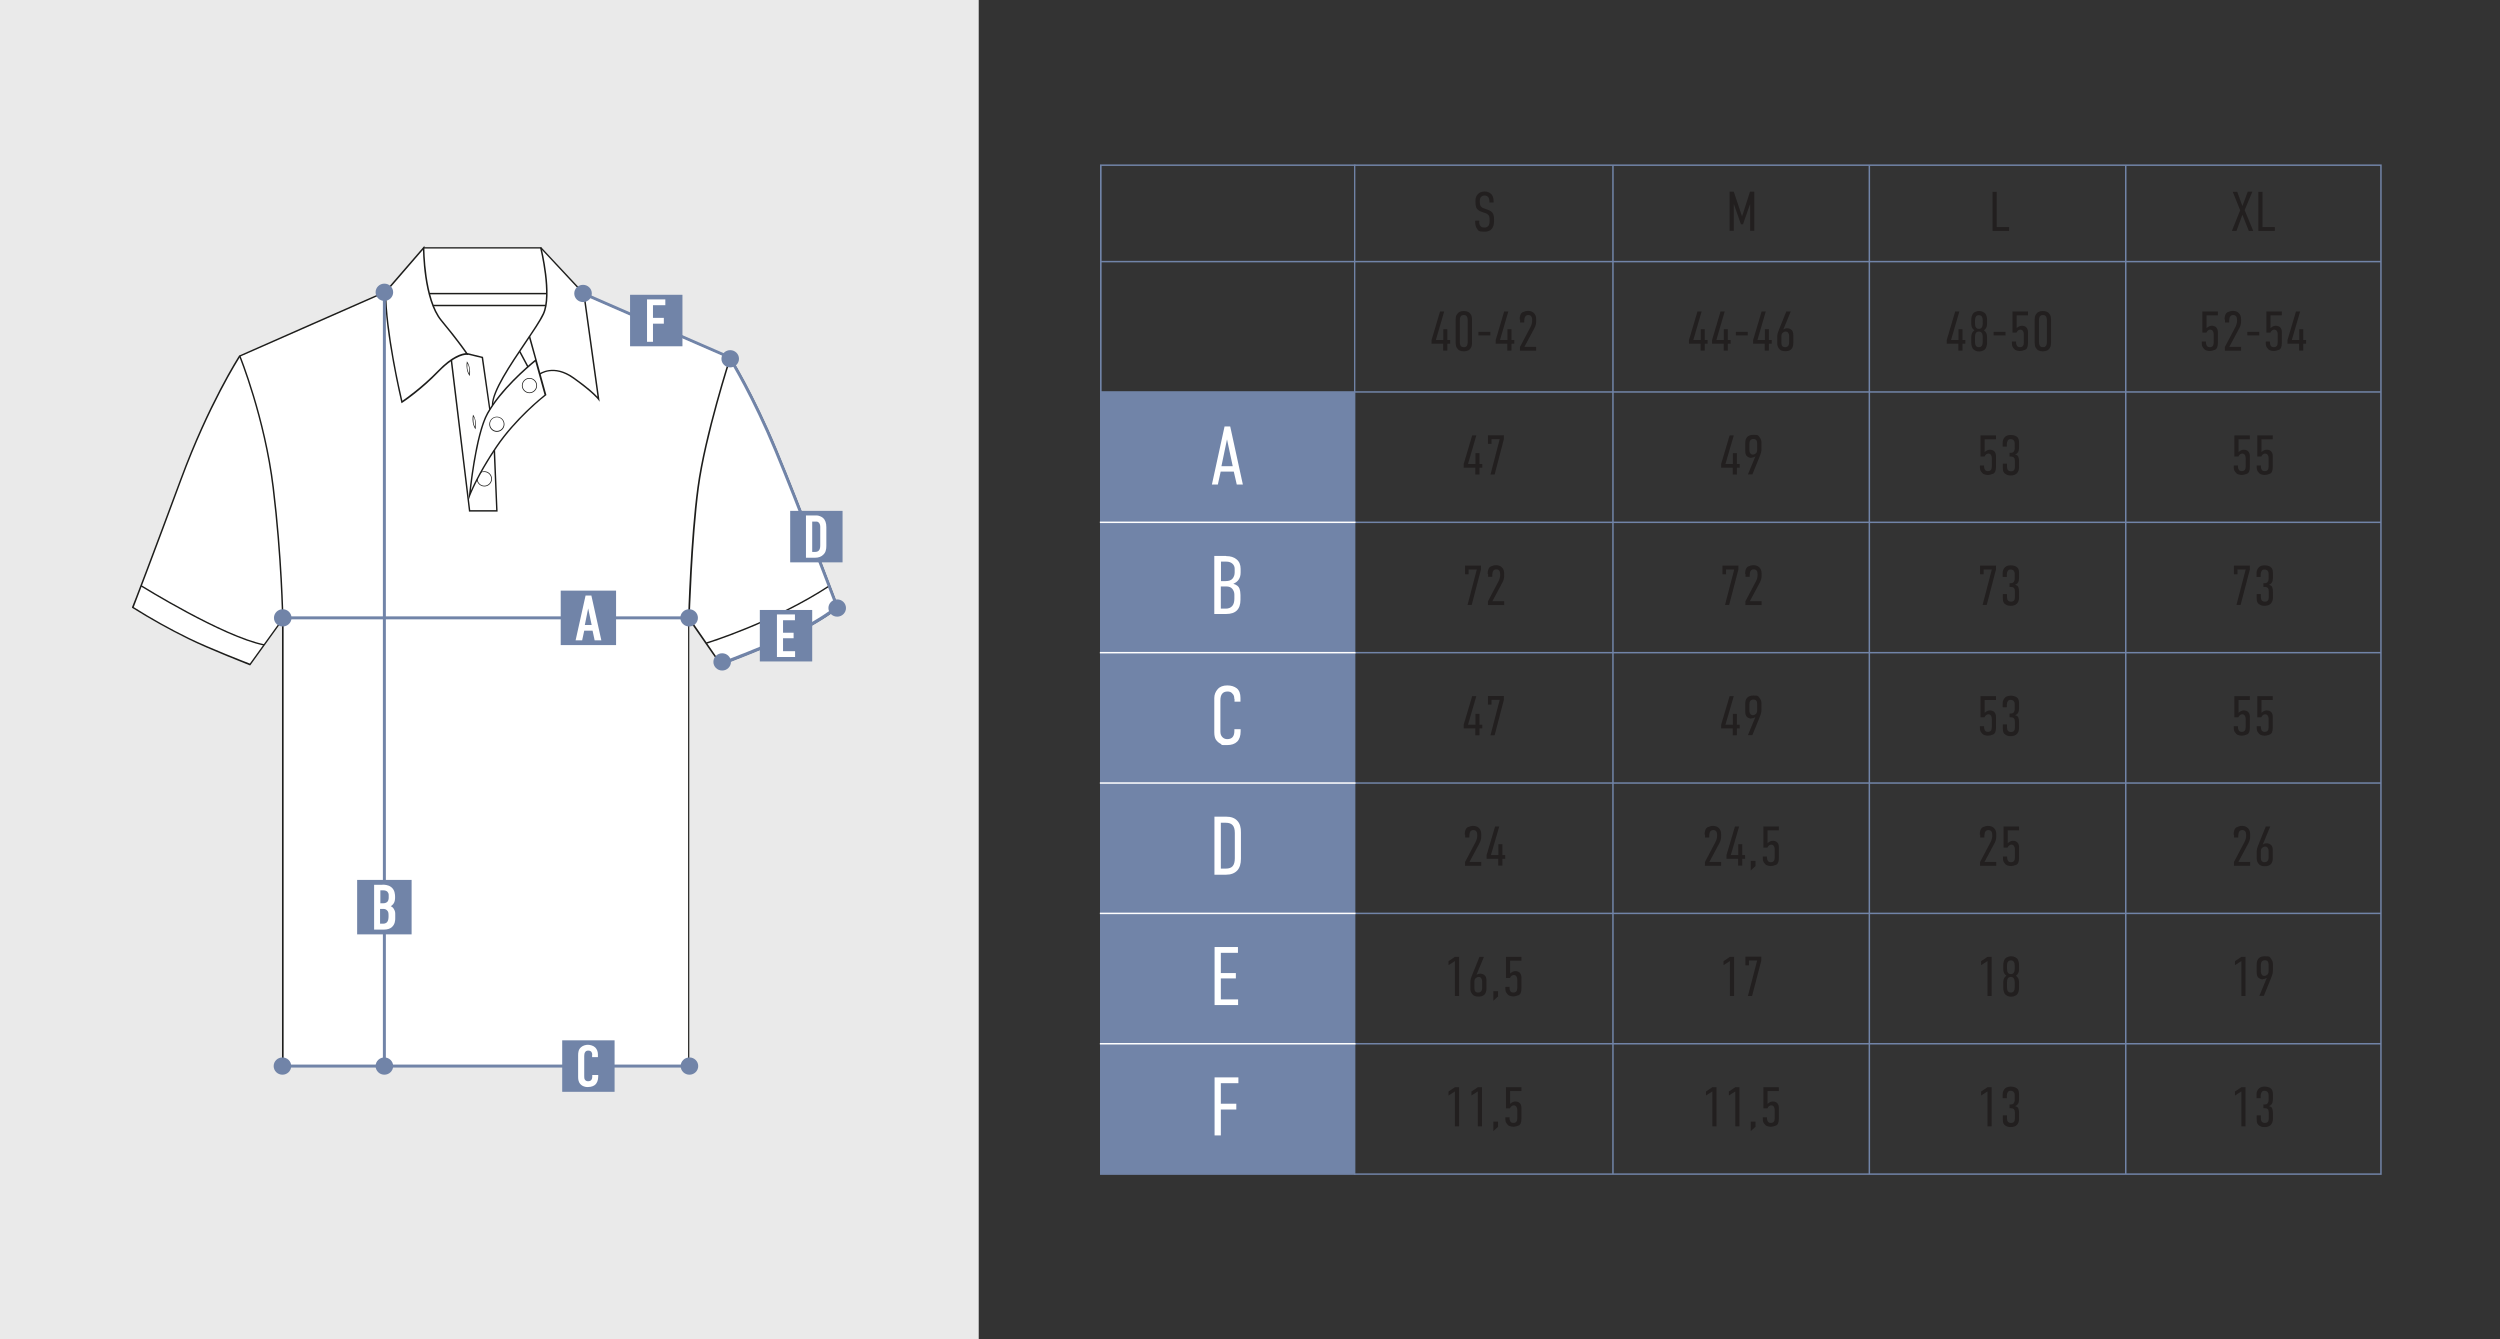 <?xml version="1.0" encoding="UTF-8"?> <svg xmlns="http://www.w3.org/2000/svg" id="_Слой_1" data-name="Слой_1" version="1.1" viewBox="0 0 1680 900"><rect x="0" y="0" width="1680" height="900" fill="#333333" stroke="none"/><defs><style> .st0 { fill: #221f1f; } .st1 { fill: #fff; } .st2 { fill: #1d1d1b; } .st3 { fill: #7184a8; } .st4 { fill: #eaeaea; } </style></defs><rect class="st4" y="0" width="657.7" height="900"></rect><g><g><path class="st1" d="M284.7,166.4l-25.6,29.6-98.1,43.1s-20.4,31.2-39.5,82.8c-19.1,51.6-32.3,86.2-32.3,86.2,11,6.9,23.4,14.1,37.5,20.9,14.7,7.2,41.3,17.4,41.3,17.4l22-30.5v300.5h272.9v-301.1s21.5,31.2,21.5,31.2c0,0,33-12.3,51.4-21.5,18.4-9.2,27.4-16.8,27.4-16.8,0,0-25.4-66.9-41.3-105.3-15.9-38.4-31.2-62.6-31.2-62.6l-98.3-42.9-29-31h-78.8Z"></path><path class="st2" d="M463.4,716.9H189.5v-299.4s-21.3,29.6-21.3,29.6h-.4c-.3-.2-26.8-10.4-41.3-17.6-12.8-6.3-25.4-13.3-37.5-20.9l-.3-.2v-.4c.3-.3,13.6-35.2,32.5-86.2,18.9-51.1,39.3-82.6,39.5-82.9h0c0-.1,98.1-43.2,98.1-43.2l26.4-30.5v.9h78.5l29,31,98.3,42.9h0c.2.4,15.5,24.8,31.2,62.8,15.8,37.9,41,104.6,41.3,105.3v.3c.1,0-.1.2-.1.2,0,0-9.2,7.7-27.5,16.8-18.2,9.1-51.1,21.4-51.4,21.6h-.4c0,.1-20.9-30.1-20.9-30.1v300ZM190.5,715.9h271.9v-302.2s22.2,32.2,22.2,32.2c3.7-1.4,33.8-12.8,51-21.4,16.4-8.2,25.4-15.2,27-16.5-2-5.2-26-68.4-41.2-104.9-15.1-36.5-29.8-60.4-31.1-62.4l-98.2-42.8h0c0,0-28.8-30.9-28.8-30.9h-78.3l-25.5,29.5h-.1s-97.9,43.1-97.9,43.1c-1.4,2.2-21.1,33.2-39.4,82.6-17.8,48.2-30.7,81.9-32.2,85.8,11.9,7.5,24.4,14.5,37.1,20.7,13.6,6.6,37.7,16,40.9,17.2l22.7-31.5v301.5Z"></path></g><path class="st2" d="M269.8,270.9l-.2-.7c-.1-.5-11-46-11-74.2h1c0,26.2,9.4,67.4,10.8,73.3,2.6-1.8,13.3-9.4,23.8-20.2,9.7-10.1,16.3-11.6,18.7-11.8-1.6-2.3-7-9.9-16.7-21.6-11.9-14.3-12-47.8-12-49.2h1c0,.3.1,34.5,11.8,48.6,11.8,14.2,17.3,22.4,17.3,22.5l.6.9h-1.1c0-.1-7.1-.8-18.9,11.4-12,12.5-24.4,20.7-24.5,20.7l-.6.4Z"></path><path class="st2" d="M177.3,433.8c-27.8-5.6-82.3-39.5-82.8-39.8l.5-.8c.5.3,54.9,34.1,82.5,39.7l-.2,1Z"></path><path class="st2" d="M189.5,415.9c0-.4-.7-41.6-6.4-88.2-5.6-46.6-22.3-88-22.5-88.4l.9-.4c.2.4,16.9,41.9,22.6,88.7,5.7,46.7,6.4,87.9,6.4,88.3h-1Z"></path><path class="st2" d="M463.4,415.2h-1c0-.6,1.5-53,6.2-87.7,4.7-34.8,21.5-87,21.7-87.5l1,.3c-.2.5-17,52.6-21.6,87.3-4.6,34.7-6.1,87-6.2,87.6Z"></path><path class="st2" d="M474.8,432.7l-.3-1c.4-.1,45.1-13.8,82.9-38.6l.5.8c-37.9,24.9-82.7,38.6-83.2,38.8Z"></path><path class="st2" d="M331.5,272.2h-1c0-9.5,11.8-26.9,22.1-42.2,5.4-7.9,10-14.8,12.1-19.3,5.9-12.7-1.7-43.9-1.8-44.2l1-.2c.3,1.3,7.8,31.9,1.7,44.9-2.1,4.5-6.8,11.4-12.2,19.4-9.8,14.5-22,32.5-22,41.7Z"></path><path class="st2" d="M314.7,337l.4-4c.2-1.7,4-41,12.2-55.6,9.1-16.1,26.7-31.1,32.3-35.7l-4.3-15.4,1-.3,10.9,39.5-.3.2c-.2.1-19.6,15.2-32.9,34.9-13.3,19.7-17.9,32.4-18,32.5l-1.3,3.7ZM359.8,242.9c-5.9,4.8-22.9,19.5-31.7,35.1-6.7,11.9-10.5,41.6-11.7,51.7,2.2-5,7.3-15.5,16.7-29.5,12.5-18.6,30.4-33,32.8-34.9l-6.2-22.4Z"></path><rect class="st2" x="351.6" y="235.2" width="1" height="11.9" transform="translate(-72.1 194.6) rotate(-28.1)"></rect><path class="st2" d="M403,270l-1.2-1.6s-3.5-4.6-16.7-14c-13-9.3-21.8-2.9-22.1-2.6l-.6-.8c0,0,9.7-7.1,23.3,2.6,9.5,6.7,14,11,15.8,13l-9.6-69.1h1c0-.1,10.1,72.6,10.1,72.6Z"></path><polygon class="st2" points="328.7 275.3 323.7 240.6 313.8 238.2 314 237.2 324.6 239.8 329.6 275.1 328.7 275.3"></polygon><polygon class="st2" points="334.4 343.8 315.1 343.8 315.1 343.4 302.8 241.9 303.8 241.8 316 342.8 333.4 342.8 331.7 302.6 332.7 302.5 334.4 343.8"></polygon><path class="st2" d="M315.6,252.6l-.3-.4c0,0-1.2-1.6-1.6-4.3-.4-2.7,0-4.5,0-4.5v-.5c.1,0,.4.4.4.4,0,0,1.2,1.6,1.6,4.3.4,2.7,0,4.5,0,4.5v.5ZM314.1,244.1c0,.7-.2,2,0,3.7.3,1.6.8,2.9,1.2,3.5,0-.7.2-2,0-3.7-.3-1.7-.8-2.9-1.2-3.5Z"></path><path class="st2" d="M355.8,264.2c-2.8,0-5.1-2.3-5.1-5.1s2.3-5.1,5.1-5.1,5.1,2.3,5.1,5.1-2.3,5.1-5.1,5.1ZM355.8,254.5c-2.6,0-4.6,2.1-4.6,4.6s2.1,4.6,4.6,4.6,4.6-2.1,4.6-4.6-2.1-4.6-4.6-4.6Z"></path><path class="st2" d="M333.9,290.2c-2.8,0-5.1-2.3-5.1-5.1s2.3-5.1,5.1-5.1,5.1,2.3,5.1,5.1-2.3,5.1-5.1,5.1ZM333.9,280.4c-2.6,0-4.6,2.1-4.6,4.6s2.1,4.6,4.6,4.6,4.6-2.1,4.6-4.6-2.1-4.6-4.6-4.6Z"></path><path class="st2" d="M319.5,288.4l-.3-.4c0,0-1.1-1.6-1.5-4.3-.4-2.7.1-4.5.1-4.5v-.5c.1,0,.4.4.4.4,0,0,1.1,1.6,1.5,4.3.4,2.7-.1,4.5-.1,4.5v.5ZM318.2,279.9c-.1.7-.2,2,0,3.7.2,1.7.7,2.9,1.1,3.5.1-.7.2-2,0-3.7-.2-1.7-.7-2.9-1.1-3.5Z"></path><path class="st2" d="M325.5,326.9c-2.8,0-5.1-2.3-5.1-5.1h.5c0,2.6,2.1,4.6,4.6,4.6s4.6-2.1,4.6-4.6-2.1-4.6-4.6-4.6-1.6.2-2.3.6l-.3-.4c.8-.5,1.7-.7,2.6-.7,2.8,0,5.1,2.3,5.1,5.1s-2.3,5.1-5.1,5.1Z"></path><rect class="st2" x="288.5" y="196.8" width="79" height="1"></rect><rect class="st2" x="291" y="204.8" width="75.8" height="1"></rect></g><path class="st3" d="M484.2,447.2l-.7-1.9c.3-.1,33.2-12.4,51.3-21.5,15.6-7.8,24.4-14.5,26.6-16.2-2.7-7.1-26.1-68.7-41-104.6-14.8-35.7-29.3-59.5-31-62.2l-98-42.7.8-1.8,98.6,43,.2.3c.2.2,15.5,24.7,31.3,62.8,15.8,37.9,41,104.7,41.3,105.3l.2.7-.5.5c0,0-9.3,7.8-27.6,16.9-18.2,9.1-51.2,21.5-51.5,21.6Z"></path><rect class="st3" x="190" y="414.2" width="268.6" height="2"></rect><g><rect class="st3" x="376.8" y="396.9" width="37.2" height="36.6"></rect><path class="st1" d="M399.6,430.3l-1.4-6.5h-5.6l-1.4,6.5h-4.4l6.7-30.1h3.9l6.7,30.1h-4.4ZM395.3,408.6l-2.3,11.4h4.6l-2.4-11.4Z"></path></g><rect class="st3" x="257.3" y="196.8" width="2" height="519.5"></rect><g><rect class="st3" x="240" y="591.3" width="36.6" height="36.6"></rect><path class="st1" d="M257,594.5c1.3,0,3.8.1,5.7,1.5,2.7,1.9,2.8,5.2,2.8,6.9s-.2,3.4-1.3,4.7c-.6.7-1.2,1.1-1.6,1.4,1.2.5,1.7,1.2,2.1,1.9.9,1.5.9,2.3.9,3.8v2.3c0,1.2,0,4.3-2.6,6.3-.9.7-2.5,1.4-5.1,1.4h-6.5v-30.1h5.8ZM255.5,607h2.1c1.5,0,2.3-.6,2.8-1.1.5-.6.8-1.6.8-2.6v-1.9c0-.8-.3-1.5-.8-2.1-.5-.5-1.4-1-2.8-1h-2v8.6ZM255.5,620.7h1.9c.6,0,2,0,2.9-1.3.7-1,.8-2.5.8-3.1v-1.4c0-1.5-.2-2.5-1.2-3.3-.7-.6-1.3-.8-2.3-.8h-2.2v9.9h0Z"></path></g><ellipse class="st3" cx="258.3" cy="716.4" rx="5.9" ry="5.8"></ellipse><ellipse class="st3" cx="463.1" cy="415.2" rx="5.9" ry="5.8"></ellipse><ellipse class="st3" cx="562.6" cy="408.6" rx="5.9" ry="5.8"></ellipse><ellipse class="st3" cx="485.3" cy="444.8" rx="5.9" ry="5.8"></ellipse><ellipse class="st3" cx="490.7" cy="241.1" rx="5.9" ry="5.8"></ellipse><ellipse class="st3" cx="391.8" cy="197.2" rx="5.9" ry="5.8"></ellipse><ellipse class="st3" cx="190" cy="415.2" rx="5.9" ry="5.8"></ellipse><rect class="st3" x="189.8" y="715.4" width="274.2" height="2"></rect><ellipse class="st3" cx="463.3" cy="716.4" rx="5.9" ry="5.8"></ellipse><ellipse class="st3" cx="189.8" cy="716.4" rx="5.9" ry="5.8"></ellipse><ellipse class="st3" cx="258.3" cy="196.4" rx="5.9" ry="5.8"></ellipse><g><rect class="st3" x="377.8" y="699.1" width="35.2" height="34.6"></rect><path class="st1" d="M398,708.8c0-.6-.2-1.3-.5-1.8-.2-.3-.8-1-2.1-1s-1.7.4-2.1.9c-.6.8-.7,1.8-.7,2.7v13.6c0,.9,0,1.7.5,2.4.3.4.9,1,2,1s1.8-.3,2.3-.9c.2-.3.6-.9.6-2.3v-1h4v1.1c0,2.7-1,4.3-1.7,5.1-.8.9-2.5,1.9-5.3,1.9s-4.2-1.1-5.1-2.1c-1.4-1.7-1.4-3.6-1.4-5v-14.3c0-1.8.2-3.9,2-5.4,1.2-1.1,3.1-1.6,4.6-1.6s3.7.6,4.9,1.8c1,1,1.8,2.6,1.8,4.6v1.9h-3.9v-1.6Z"></path></g><g><rect class="st3" x="531" y="343.3" width="35.2" height="34.6"></rect><path class="st1" d="M541.7,346.4h5.5c.8,0,1.4,0,1.9,0,.5,0,1.2.2,2,.5.8.3,1.4.7,2,1.2,1.5,1.3,2.2,3.4,2.2,6.2v12.5c0,1.2-.1,2.3-.4,3.2-.2.9-.7,1.8-1.5,2.6-1.4,1.5-3.3,2.2-5.7,2.2h-6.1v-28.5ZM545.8,350.4v20.5h1.8c1.2,0,2.1-.3,2.7-1,.6-.7.9-1.8.9-3.3v-12.6c0-1.1-.3-2-.8-2.6-.2-.3-.5-.5-.8-.7-.3-.1-.6-.2-.8-.2-.2,0-.6,0-1,0h-2.1Z"></path></g><g><rect class="st3" x="510.6" y="409.9" width="35.2" height="34.6"></rect><path class="st1" d="M522.1,441.4v-28.5h12.1v3.9h-8v8.4h7.1v3.7h-7.1v8.7h8.1v3.9h-12.2Z"></path></g><g><rect class="st3" x="423.4" y="198.1" width="35.2" height="34.6"></rect><path class="st1" d="M434.8,229.7v-28.5h12.3v3.9h-8.3v8.5h7.3v3.9h-7.3v12.2h-4.1Z"></path></g><polygon class="st3" points="1600.5 789.5 910.1 789.5 910.1 788.5 1599.5 788.5 1599.5 111.5 910.1 111.5 910.1 110.5 1600.5 110.5 1600.5 789.5"></polygon><path class="st3" d="M910.8,789.5h-171.6V110.5h171.6v678.9ZM740.3,788.5h169.6V111.5h-169.6v676.9Z"></path><rect class="st3" x="739.8" y="175.3" width="860.2" height="1"></rect><rect class="st3" x="739.3" y="262.9" width="860.6" height="1"></rect><rect class="st3" x="910.3" y="350.5" width="689.7" height="1"></rect><rect class="st3" x="910.3" y="438.1" width="689.7" height="1"></rect><rect class="st3" x="910.3" y="525.7" width="689.7" height="1"></rect><rect class="st3" x="910.3" y="613.3" width="689.7" height="1"></rect><rect class="st3" x="910.3" y="700.9" width="689.7" height="1"></rect><rect class="st3" x="1255.7" y="111.1" width="1" height="677.9"></rect><rect class="st3" x="1083.4" y="111.1" width="1" height="677.9"></rect><rect class="st3" x="1428" y="111" width="1" height="677.9"></rect><path class="st0" d="M1341.8,128.8v23.8h8.3v2.6h-11.1v-26.3h2.8Z"></path><g><path class="st0" d="M1503.4,128.8l3.5,9.7,3.6-9.7h3.1l-5.2,12.4,5.8,14h-3l-4.3-10.9-4,10.9h-3.1l5.6-13.9-5-12.4h3Z"></path><path class="st0" d="M1520.4,128.8v23.8h8.3v2.6h-11.1v-26.3h2.8Z"></path></g><g><path class="st0" d="M1316,221.2h2.8v7.3h1.9v2.5h-1.9v4.6h-2.8v-4.6h-7.8v-2.5l5.7-19.2h2.8l-5.6,19.2h5v-7.3Z"></path><path class="st0" d="M1335.3,217.8c0,1.8-.7,3.2-2.1,4.2,1.4.9,2.1,2.4,2.1,4.4v4c0,.7-.1,1.4-.3,2.2-.2.7-.5,1.3-.8,1.8-.3.5-.9.9-1.6,1.2-.7.4-1.6.6-2.6.6s-1.9-.2-2.6-.6c-.7-.4-1.3-.8-1.6-1.2-.3-.5-.6-1-.8-1.8-.2-.7-.3-1.5-.3-2.2v-4c0-2.1.7-3.5,2.1-4.4-1.4-1-2.1-2.4-2.1-4.2v-3c0-.7.1-1.4.3-2.2.2-.7.5-1.3.8-1.8.3-.5.9-.9,1.6-1.2.7-.4,1.6-.6,2.6-.6s1.9.2,2.6.6c.7.4,1.3.8,1.6,1.2.3.5.6,1,.8,1.8.2.7.3,1.5.3,2.2v3.1ZM1327.2,217.4c0,2.4.9,3.6,2.6,3.6s2.6-1.2,2.6-3.6v-2.1c0-2.4-.9-3.5-2.6-3.5s-2.6,1.2-2.6,3.5v2.1h0ZM1327.2,229.8c0,2.4.9,3.5,2.6,3.5s2.6-1.2,2.6-3.5v-3.4c0-2.4-.9-3.6-2.6-3.6s-2.6,1.2-2.6,3.6v3.4h0Z"></path><path class="st0" d="M1347.7,223v2.4h-8v-2.4h8Z"></path><path class="st0" d="M1362.8,209.3v2.6h-7.6v8.6c1.1-1,2.2-1.6,3.5-1.6s2.3.4,3,1.1c.7.8,1.1,1.8,1.1,3.1v7.4c0,2.6-.7,4.1-2,4.6-1.3.5-2.5.8-3.4.8s-1.8-.2-2.6-.5c-.8-.3-1.4-.9-2-1.8-.6-.8-.8-1.8-.8-2.9v-1.2h2.8v.8c0,.8.2,1.4.6,2.1.4.6,1,.9,2,.9,1.7,0,2.6-1,2.6-3v-5.9c0-.8-.2-1.4-.6-2-.4-.6-1-.9-1.8-.9s-2,.7-2.5,2h-2.7v-14.2h10.4Z"></path><path class="st0" d="M1378.3,230.5c0,1.2-.2,2.2-.7,3.1s-1.1,1.5-1.9,1.9-1.7.6-2.9.6-2.1-.2-2.9-.6c-.8-.4-1.4-1-1.9-1.9s-.7-1.9-.7-3.1v-15.9c0-1.2.2-2.3.7-3.1s1.1-1.5,1.9-1.9,1.7-.6,2.9-.6,2.1.2,2.9.6,1.4,1,1.9,1.9c.5.9.7,1.9.7,3.1v16ZM1375.5,214.9c0-.9-.2-1.6-.6-2.3-.4-.6-1.1-.9-2-.9s-1.6.3-2.1.9c-.4.6-.6,1.4-.6,2.3v15.2c0,.9.2,1.6.6,2.3.4.6,1.1.9,2.1.9s1.6-.3,2-.9c.4-.6.6-1.4.6-2.3v-15.2Z"></path></g><g><path class="st0" d="M1490.4,209.3v2.6h-7.6v8.6c1.1-1,2.2-1.6,3.5-1.6s2.3.4,3,1.1c.7.8,1.1,1.8,1.1,3.1v7.4c0,2.6-.7,4.1-2,4.6-1.3.5-2.5.8-3.4.8s-1.8-.2-2.6-.5c-.8-.3-1.4-.9-2-1.8-.6-.8-.8-1.8-.8-2.9v-1.2h2.8v.8c0,.8.2,1.4.6,2.1.4.6,1,.9,2,.9,1.7,0,2.6-1,2.6-3v-5.9c0-.8-.2-1.4-.6-2s-1-.9-1.8-.9-2,.7-2.5,2h-2.7v-14.2h10.4Z"></path><path class="st0" d="M1494.9,214.8c0-2.7.7-4.3,2-5,1.3-.6,2.5-.9,3.6-.9,1.7,0,3,.5,4,1.5s1.5,2.3,1.5,4v1.8c0,1.4-.4,2.8-1.1,4.2l-6.8,12.7h7.9v2.6h-10.9v-2.5l6.9-13.1c.9-1.6,1.3-3.2,1.3-4.6v-.6c0-2.1-.9-3.2-2.6-3.2s-2.6,1.2-2.7,3.7v1.3h-2.8v-1.9Z"></path><path class="st0" d="M1518.2,223v2.4h-8v-2.4h8Z"></path><path class="st0" d="M1533.4,209.3v2.6h-7.6v8.6c1.1-1,2.2-1.6,3.5-1.6s2.3.4,3,1.1c.7.8,1.1,1.8,1.1,3.1v7.4c0,2.6-.7,4.1-2,4.6-1.3.5-2.5.8-3.4.8s-1.8-.2-2.6-.5c-.8-.3-1.4-.9-2-1.8-.6-.8-.8-1.8-.8-2.9v-1.2h2.8v.8c0,.8.2,1.4.6,2.1.4.6,1,.9,2,.9,1.7,0,2.6-1,2.6-3v-5.9c0-.8-.2-1.4-.6-2s-1-.9-1.8-.9-2,.7-2.5,2h-2.7v-14.2h10.4Z"></path><path class="st0" d="M1545,221.2h2.8v7.3h1.9v2.5h-1.9v4.6h-2.8v-4.6h-7.8v-2.5l5.7-19.2h2.8l-5.6,19.2h5v-7.3Z"></path></g><g><path class="st0" d="M1341.3,292.6v2.6h-7.6v8.6c1.1-1,2.2-1.6,3.5-1.6s2.3.4,3,1.1c.7.8,1.1,1.8,1.1,3.1v7.4c0,2.6-.7,4.1-2,4.6-1.3.5-2.5.8-3.4.8s-1.8-.2-2.6-.5c-.8-.3-1.4-.9-2-1.8-.6-.8-.8-1.8-.8-2.9v-1.2h2.8v.8c0,.8.2,1.4.6,2.1.4.6,1,.9,2,.9,1.7,0,2.6-1,2.6-3v-5.9c0-.8-.2-1.4-.6-2-.4-.6-1-.9-1.8-.9s-2,.7-2.5,2h-2.7v-14.2h10.4Z"></path><path class="st0" d="M1345.8,297.3c0-1.1.3-2,.8-2.8.5-.8,1.2-1.4,1.9-1.7.8-.3,1.6-.5,2.5-.5,1.6,0,3,.3,4.1,1,1.1.7,1.7,2,1.7,3.9v3.7c0,2.4-.9,3.9-2.7,4.5,1.3.3,2.1.9,2.3,1.8.3.8.4,1.7.4,2.6v4.3c0,1.6-.5,2.9-1.4,3.9-.9,1-2.4,1.5-4.2,1.5s-2.4-.3-3.6-1c-1.2-.7-1.7-2-1.7-3.9v-3h2.8v2c0,2.1.9,3.1,2.7,3.1s2.6-1,2.6-2.9v-4.2c0-1.9-.9-2.8-2.7-2.8h-.9v-2.5h.9c.9,0,1.6-.3,2-.9.4-.6.6-1.3.6-2v-3.5c0-.8-.2-1.4-.7-2-.5-.5-1.2-.8-2.1-.8s-1.5.3-1.9,1-.6,1.4-.6,2.2v1.8h-2.8v-2.7Z"></path></g><g><path class="st0" d="M1511.9,292.6v2.6h-7.6v8.6c1.1-1,2.2-1.6,3.5-1.6s2.3.4,3,1.1c.7.8,1.1,1.8,1.1,3.1v7.4c0,2.6-.7,4.1-2,4.6-1.3.5-2.5.8-3.4.8s-1.8-.2-2.6-.5c-.8-.3-1.4-.9-2-1.8-.6-.8-.8-1.8-.8-2.9v-1.2h2.8v.8c0,.8.2,1.4.6,2.1.4.6,1,.9,2,.9,1.7,0,2.6-1,2.6-3v-5.9c0-.8-.2-1.4-.6-2s-1-.9-1.8-.9-2,.7-2.5,2h-2.7v-14.2h10.4Z"></path><path class="st0" d="M1527.3,292.6v2.6h-7.6v8.6c1.1-1,2.2-1.6,3.5-1.6s2.3.4,3,1.1c.7.8,1.1,1.8,1.1,3.1v7.4c0,2.6-.7,4.1-2,4.6-1.3.5-2.5.8-3.4.8s-1.8-.2-2.6-.5c-.8-.3-1.4-.9-2-1.8-.6-.8-.8-1.8-.8-2.9v-1.2h2.8v.8c0,.8.2,1.4.6,2.1.4.6,1,.9,2,.9,1.7,0,2.6-1,2.6-3v-5.9c0-.8-.2-1.4-.6-2s-1-.9-1.8-.9-2,.7-2.5,2h-2.7v-14.2h10.4Z"></path></g><g><path class="st0" d="M1341.3,380.2v2.5l-6.2,23.8h-2.8l6.2-23.8h-5.5v3.2h-2.4v-5.8h10.8Z"></path><path class="st0" d="M1345.8,384.9c0-1.1.3-2,.8-2.8.5-.8,1.2-1.4,1.9-1.7.8-.3,1.6-.5,2.5-.5,1.6,0,3,.3,4.1,1,1.1.7,1.7,2,1.7,3.9v3.7c0,2.4-.9,3.9-2.7,4.5,1.3.3,2.1.9,2.3,1.8.3.8.4,1.7.4,2.6v4.3c0,1.6-.5,2.9-1.4,3.9-.9,1-2.4,1.5-4.2,1.5s-2.4-.3-3.6-1c-1.2-.7-1.7-2-1.7-3.9v-3h2.8v2c0,2.1.9,3.1,2.7,3.1s2.6-1,2.6-2.9v-4.2c0-1.9-.9-2.8-2.7-2.8h-.9v-2.5h.9c.9,0,1.6-.3,2-.9.4-.6.6-1.3.6-2v-3.5c0-.8-.2-1.4-.7-2-.5-.5-1.2-.8-2.1-.8s-1.5.3-1.9,1-.6,1.4-.6,2.2v1.8h-2.8v-2.7Z"></path></g><g><path class="st0" d="M1511.9,380.2v2.5l-6.2,23.8h-2.8l6.2-23.8h-5.5v3.2h-2.4v-5.8h10.8Z"></path><path class="st0" d="M1516.4,384.9c0-1.1.3-2,.8-2.8s1.2-1.4,1.9-1.7c.8-.3,1.6-.5,2.5-.5,1.6,0,3,.3,4.1,1,1.1.7,1.7,2,1.7,3.9v3.7c0,2.4-.9,3.9-2.7,4.5,1.3.3,2.1.9,2.3,1.8.3.8.4,1.7.4,2.6v4.3c0,1.6-.5,2.9-1.4,3.9-.9,1-2.4,1.5-4.2,1.5s-2.4-.3-3.6-1c-1.2-.7-1.7-2-1.7-3.9v-3h2.8v2c0,2.1.9,3.1,2.7,3.1s2.6-1,2.6-2.9v-4.2c0-1.9-.9-2.8-2.7-2.8h-.9v-2.5h.9c.9,0,1.6-.3,2-.9s.6-1.3.6-2v-3.5c0-.8-.2-1.4-.7-2-.5-.5-1.2-.8-2.1-.8s-1.5.3-1.9,1c-.4.7-.6,1.4-.6,2.2v1.8h-2.8v-2.7Z"></path></g><g><path class="st0" d="M1341.3,467.8v2.6h-7.6v8.6c1.1-1,2.2-1.6,3.5-1.6s2.3.4,3,1.1c.7.8,1.1,1.8,1.1,3.1v7.4c0,2.6-.7,4.1-2,4.6-1.3.5-2.5.8-3.4.8s-1.8-.2-2.6-.5c-.8-.3-1.4-.9-2-1.8-.6-.8-.8-1.8-.8-2.9v-1.2h2.8v.8c0,.8.2,1.4.6,2.1.4.6,1,.9,2,.9,1.7,0,2.6-1,2.6-3v-5.9c0-.8-.2-1.4-.6-2-.4-.6-1-.9-1.8-.9s-2,.7-2.5,2h-2.7v-14.2h10.4Z"></path><path class="st0" d="M1345.8,472.5c0-1.1.3-2,.8-2.8.5-.8,1.2-1.4,1.9-1.7.8-.3,1.6-.5,2.5-.5,1.6,0,3,.3,4.1,1,1.1.7,1.7,2,1.7,3.9v3.7c0,2.4-.9,3.9-2.7,4.5,1.3.3,2.1.9,2.3,1.8.3.8.4,1.7.4,2.6v4.3c0,1.6-.5,2.9-1.4,3.9-.9,1-2.4,1.5-4.2,1.5s-2.4-.3-3.6-1c-1.2-.7-1.7-2-1.7-3.9v-3h2.8v2c0,2.1.9,3.1,2.7,3.1s2.6-1,2.6-2.9v-4.2c0-1.9-.9-2.8-2.7-2.8h-.9v-2.5h.9c.9,0,1.6-.3,2-.9.4-.6.6-1.3.6-2v-3.5c0-.8-.2-1.4-.7-2-.5-.5-1.2-.8-2.1-.8s-1.5.3-1.9,1-.6,1.4-.6,2.2v1.8h-2.8v-2.7Z"></path></g><g><path class="st0" d="M1511.9,467.8v2.6h-7.6v8.6c1.1-1,2.2-1.6,3.5-1.6s2.3.4,3,1.1,1.1,1.8,1.1,3.1v7.4c0,2.6-.7,4.1-2,4.6-1.3.5-2.5.8-3.4.8s-1.8-.2-2.6-.5c-.8-.3-1.4-.9-2-1.8-.6-.8-.8-1.8-.8-2.9v-1.2h2.8v.8c0,.8.2,1.4.6,2.1.4.6,1,.9,2,.9,1.7,0,2.6-1,2.6-3v-5.9c0-.8-.2-1.4-.6-2s-1-.9-1.8-.9-2,.7-2.5,2h-2.7v-14.2h10.4Z"></path><path class="st0" d="M1527.3,467.8v2.6h-7.6v8.6c1.1-1,2.2-1.6,3.5-1.6s2.3.4,3,1.1,1.1,1.8,1.1,3.1v7.4c0,2.6-.7,4.1-2,4.6-1.3.5-2.5.8-3.4.8s-1.8-.2-2.6-.5c-.8-.3-1.4-.9-2-1.8-.6-.8-.8-1.8-.8-2.9v-1.2h2.8v.8c0,.8.2,1.4.6,2.1.4.6,1,.9,2,.9,1.7,0,2.6-1,2.6-3v-5.9c0-.8-.2-1.4-.6-2s-1-.9-1.8-.9-2,.7-2.5,2h-2.7v-14.2h10.4Z"></path></g><g><path class="st0" d="M1330.4,560.9c0-2.7.7-4.3,2-5,1.3-.6,2.5-.9,3.6-.9,1.7,0,3,.5,4,1.5s1.5,2.3,1.5,4v1.8c0,1.4-.4,2.8-1.1,4.2l-6.8,12.7h7.9v2.6h-10.9v-2.5l6.9-13.1c.9-1.6,1.3-3.2,1.3-4.6v-.6c0-2.1-.9-3.2-2.6-3.2s-2.6,1.2-2.7,3.7v1.3h-2.8v-1.9Z"></path><path class="st0" d="M1356.8,555.4v2.6h-7.6v8.6c1.1-1,2.2-1.6,3.5-1.6s2.3.4,3,1.1c.7.8,1.1,1.8,1.1,3.1v7.4c0,2.6-.7,4.1-2,4.6-1.3.5-2.5.8-3.4.8s-1.8-.2-2.6-.5c-.8-.3-1.4-.9-2-1.8-.6-.8-.8-1.8-.8-2.9v-1.2h2.8v.8c0,.8.2,1.4.6,2.1.4.6,1,.9,2,.9,1.7,0,2.6-1,2.6-3v-5.9c0-.8-.2-1.4-.6-2-.4-.6-1-.9-1.8-.9s-2,.7-2.5,2h-2.7v-14.2h10.4Z"></path></g><g><path class="st0" d="M1501,560.9c0-2.7.7-4.3,2-5,1.3-.6,2.5-.9,3.6-.9,1.7,0,3,.5,4,1.5,1,1,1.5,2.3,1.5,4v1.8c0,1.4-.4,2.8-1.1,4.2l-6.8,12.7h7.9v2.6h-10.9v-2.5l6.9-13.1c.9-1.6,1.3-3.2,1.3-4.6v-.6c0-2.1-.9-3.2-2.6-3.2s-2.6,1.2-2.7,3.7v1.3h-2.8v-1.9Z"></path><path class="st0" d="M1523.2,566.7c1,0,1.9.3,2.8,1,.9.7,1.3,1.9,1.3,3.6v5.4c0,3.6-1.8,5.5-5.5,5.4-1.8,0-3.2-.5-4-1.6-.9-1.1-1.3-2.3-1.3-3.6v-4.3c0-1,.1-1.8.3-2.5.2-.6.4-1,.4-1.2,0-.2.2-.5.3-.8.2-.4.3-.6.3-.8l4.8-11.9h3l-5,12.1c.7-.5,1.6-.8,2.5-.8h0ZM1524.5,571.7c0-.7-.2-1.3-.6-1.9s-.9-.9-1.7-.9-1.4.3-2,.8c-.6.5-.9,1.3-.9,2.4v4.4c0,1.9.8,2.9,2.5,2.9s2.7-1.1,2.7-3.2v-4.5Z"></path></g><g><path class="st0" d="M1335.5,645.9l-4.2,2.7v-2.7l4.3-2.9h2.8v26.3h-2.8v-23.4Z"></path><path class="st0" d="M1356.8,651.5c0,1.8-.7,3.2-2.1,4.2,1.4.9,2.1,2.4,2.1,4.4v3.9c0,.7-.1,1.4-.3,2.2-.2.7-.5,1.3-.8,1.8-.3.5-.9.9-1.6,1.2-.7.4-1.6.6-2.6.6s-1.9-.2-2.6-.6c-.7-.4-1.3-.8-1.6-1.2-.3-.5-.6-1-.8-1.8-.2-.7-.3-1.5-.3-2.2v-3.9c0-2.1.7-3.5,2.1-4.4-1.4-1-2.1-2.4-2.1-4.2v-3.1c0-.7.1-1.4.3-2.2s.5-1.3.8-1.8c.3-.5.9-.9,1.6-1.2.7-.4,1.6-.6,2.6-.6s1.9.2,2.6.6c.7.4,1.3.8,1.6,1.2.3.5.6,1,.8,1.8.2.7.3,1.5.3,2.2v3.1ZM1348.7,651c0,2.4.9,3.6,2.6,3.6s2.6-1.2,2.6-3.6v-2.1c0-2.4-.9-3.5-2.6-3.5s-2.6,1.2-2.6,3.5v2.1h0ZM1348.7,663.5c0,2.4.9,3.5,2.6,3.5s2.6-1.2,2.6-3.5v-3.4c0-2.4-.9-3.6-2.6-3.6s-2.6,1.2-2.6,3.6v3.4h0Z"></path></g><g><path class="st0" d="M1506.1,645.9l-4.2,2.7v-2.7l4.3-2.9h2.8v26.3h-2.8v-23.4Z"></path><path class="st0" d="M1520.6,658.1c-1,0-1.9-.3-2.8-1-.9-.7-1.3-1.9-1.3-3.6v-5.4c0-3.6,1.8-5.5,5.5-5.5s3.2.5,4.1,1.6c.9,1.1,1.3,2.3,1.3,3.6v4.3c0,.9-.1,1.7-.3,2.4s-.3,1.1-.4,1.3c0,.2-.2.5-.3.8-.2.4-.3.6-.3.8l-4.8,11.8h-3l5-12.1c-.7.5-1.6.8-2.5.8h0ZM1519.3,653c0,.7.2,1.3.6,1.9.4.6.9.9,1.7.9s1.4-.3,2-.8.9-1.3.9-2.4v-4.4c0-1.9-.8-2.9-2.5-2.9-1.8,0-2.7,1.1-2.7,3.2v4.4Z"></path></g><g><path class="st0" d="M1335.5,733.5l-4.2,2.7v-2.7l4.3-2.9h2.8v26.3h-2.8v-23.4Z"></path><path class="st0" d="M1345.8,735.2c0-1.1.3-2,.8-2.8s1.2-1.4,1.9-1.7c.8-.3,1.6-.5,2.5-.5,1.6,0,3,.3,4.1,1s1.7,2,1.7,3.9v3.7c0,2.4-.9,3.9-2.7,4.5,1.3.3,2.1.9,2.3,1.8.3.8.4,1.7.4,2.6v4.3c0,1.6-.5,2.9-1.4,3.9-.9,1-2.4,1.5-4.2,1.5s-2.4-.3-3.6-1c-1.2-.7-1.7-2-1.7-3.9v-3h2.8v2c0,2.1.9,3.1,2.7,3.1s2.6-1,2.6-2.9v-4.2c0-1.9-.9-2.8-2.7-2.8h-.9v-2.5h.9c.9,0,1.6-.3,2-.9.4-.6.6-1.3.6-2v-3.5c0-.8-.2-1.4-.7-2-.5-.5-1.2-.8-2.1-.8s-1.5.3-1.9,1-.6,1.4-.6,2.2v1.8h-2.8v-2.7Z"></path></g><path class="st0" d="M1162.2,128.8h2.9l5.5,16.5h.1l5.3-16.5h2.9v26.3h-2.8v-17.8h-.1l-4.7,13.4h-1.4l-4.7-13.4h-.1v17.8h-2.8v-26.3Z"></path><g><path class="st0" d="M1142.8,221.2h2.8v7.3h1.9v2.5h-1.9v4.6h-2.8v-4.6h-7.8v-2.5l5.7-19.2h2.8l-5.6,19.2h5v-7.3Z"></path><path class="st0" d="M1158.3,221.2h2.8v7.3h1.9v2.5h-1.9v4.6h-2.8v-4.6h-7.8v-2.5l5.7-19.2h2.8l-5.6,19.2h5v-7.3Z"></path><path class="st0" d="M1174.5,223v2.4h-8v-2.4h8Z"></path><path class="st0" d="M1185.9,221.2h2.8v7.3h1.9v2.5h-1.9v4.6h-2.8v-4.6h-7.8v-2.5l5.7-19.2h2.8l-5.6,19.2h5v-7.3Z"></path><path class="st0" d="M1201,220.6c1,0,1.9.3,2.8,1s1.3,1.9,1.3,3.6v5.4c0,3.6-1.8,5.5-5.5,5.4-1.8,0-3.2-.5-4-1.6-.9-1.1-1.3-2.3-1.3-3.6v-4.3c0-1,.1-1.8.3-2.5.2-.6.4-1,.4-1.2,0-.2.2-.5.3-.8.2-.4.3-.6.3-.8l4.8-11.9h3l-5,12.1c.7-.5,1.6-.8,2.5-.8h0ZM1202.3,225.6c0-.7-.2-1.3-.6-1.9s-.9-.9-1.7-.9-1.4.3-2,.8c-.6.5-.9,1.3-.9,2.4v4.4c0,1.9.8,2.9,2.5,2.9s2.7-1.1,2.7-3.2v-4.5Z"></path></g><g><path class="st0" d="M1164.4,304.5h2.8v7.3h1.9v2.5h-1.9v4.6h-2.8v-4.6h-7.8v-2.5l5.7-19.2h2.8l-5.6,19.2h5v-7.3Z"></path><path class="st0" d="M1176.9,307.7c-1,0-1.9-.3-2.8-1-.9-.7-1.3-1.9-1.3-3.6v-5.4c0-3.6,1.8-5.5,5.5-5.5s3.2.5,4.1,1.6c.9,1.1,1.3,2.3,1.3,3.6v4.3c0,.9-.1,1.7-.3,2.4-.2.7-.3,1.1-.4,1.3,0,.2-.2.5-.3.8s-.3.6-.3.8l-4.8,11.8h-3l5-12.1c-.7.5-1.6.8-2.5.8h0ZM1175.6,302.7c0,.7.2,1.3.6,1.9s.9.9,1.7.9,1.4-.3,2-.8c.6-.5.9-1.3.9-2.4v-4.4c0-1.9-.8-2.9-2.5-2.9-1.8,0-2.7,1.1-2.7,3.2v4.4Z"></path></g><g><path class="st0" d="M1168.2,380.2v2.5l-6.2,23.8h-2.8l6.2-23.8h-5.5v3.2h-2.4v-5.8h10.8Z"></path><path class="st0" d="M1172.7,385.7c0-2.7.7-4.3,2-5,1.3-.6,2.5-.9,3.6-.9,1.7,0,3,.5,4,1.5,1,1,1.5,2.3,1.5,4v1.8c0,1.4-.4,2.8-1.1,4.2l-6.8,12.7h7.9v2.6h-10.9v-2.5l6.9-13.1c.9-1.6,1.3-3.2,1.3-4.6v-.6c0-2.1-.9-3.2-2.6-3.2s-2.6,1.2-2.7,3.7v1.3h-2.8v-1.9Z"></path></g><g><path class="st0" d="M1164.4,479.7h2.8v7.3h1.9v2.5h-1.9v4.6h-2.8v-4.6h-7.8v-2.5l5.7-19.2h2.8l-5.6,19.2h5v-7.3Z"></path><path class="st0" d="M1176.9,482.9c-1,0-1.9-.3-2.8-1-.9-.7-1.3-1.9-1.3-3.6v-5.4c0-3.6,1.8-5.5,5.5-5.5s3.2.5,4.1,1.6c.9,1.1,1.3,2.3,1.3,3.6v4.3c0,.9-.1,1.7-.3,2.4-.2.7-.3,1.1-.4,1.3,0,.2-.2.5-.3.8s-.3.6-.3.8l-4.8,11.8h-3l5-12.1c-.7.5-1.6.8-2.5.8h0ZM1175.6,477.8c0,.7.2,1.3.6,1.9s.9.9,1.7.9,1.4-.3,2-.8.9-1.3.9-2.4v-4.4c0-1.9-.8-2.9-2.5-2.9-1.8,0-2.7,1.1-2.7,3.2v4.4Z"></path></g><g><path class="st0" d="M1145.5,560.9c0-2.7.7-4.3,2-5,1.3-.6,2.5-.9,3.6-.9,1.7,0,3,.5,4,1.5s1.5,2.3,1.5,4v1.8c0,1.4-.4,2.8-1.1,4.2l-6.8,12.7h7.9v2.6h-10.9v-2.5l6.9-13.1c.9-1.6,1.3-3.2,1.3-4.6v-.6c0-2.1-.9-3.2-2.6-3.2s-2.6,1.2-2.7,3.7v1.3h-2.8v-1.9Z"></path><path class="st0" d="M1168,567.3h2.8v7.3h1.9v2.5h-1.9v4.6h-2.8v-4.6h-7.8v-2.5l5.7-19.2h2.8l-5.6,19.2h5v-7.3Z"></path><path class="st0" d="M1179.7,578.5v3.5l-3.2,2.9v-6.4h3.2Z"></path><path class="st0" d="M1195.4,555.4v2.6h-7.6v8.6c1.1-1,2.2-1.6,3.5-1.6s2.3.4,3,1.1,1.1,1.8,1.1,3.1v7.4c0,2.6-.7,4.1-2,4.6-1.3.5-2.5.8-3.4.8s-1.8-.2-2.6-.5c-.8-.3-1.4-.9-2-1.8-.6-.8-.8-1.8-.8-2.9v-1.2h2.8v.8c0,.8.2,1.4.6,2.1.4.6,1,.9,2,.9,1.7,0,2.6-1,2.6-3v-5.9c0-.8-.2-1.4-.6-2s-1-.9-1.8-.9-2,.7-2.5,2h-2.7v-14.2h10.4Z"></path></g><g><path class="st0" d="M1162.4,645.9l-4.2,2.7v-2.7l4.3-2.9h2.8v26.3h-2.8v-23.4Z"></path><path class="st0" d="M1183.6,643v2.5l-6.2,23.8h-2.8l6.2-23.8h-5.5v3.2h-2.4v-5.8h10.8Z"></path></g><g><path class="st0" d="M1150.6,733.5l-4.2,2.7v-2.7l4.3-2.9h2.8v26.3h-2.8v-23.4Z"></path><path class="st0" d="M1166,733.5l-4.2,2.7v-2.7l4.3-2.9h2.8v26.3h-2.8v-23.4Z"></path><path class="st0" d="M1179.7,753.7v3.5l-3.2,2.9v-6.4h3.2Z"></path><path class="st0" d="M1195.4,730.6v2.6h-7.6v8.6c1.1-1,2.2-1.6,3.5-1.6s2.3.4,3,1.1c.7.8,1.1,1.8,1.1,3.1v7.4c0,2.6-.7,4.1-2,4.6-1.3.5-2.5.8-3.4.8s-1.8-.2-2.6-.5c-.8-.3-1.4-.9-2-1.8-.6-.8-.8-1.8-.8-2.9v-1.2h2.8v.8c0,.8.2,1.4.6,2.1.4.6,1,.9,2,.9,1.7,0,2.6-1,2.6-3v-5.9c0-.8-.2-1.4-.6-2-.4-.6-1-.9-1.8-.9s-2,.7-2.5,2h-2.7v-14.2h10.4Z"></path></g><path class="st0" d="M994,149c0,2.6,1.2,3.9,3.5,3.9s3.5-1.4,3.5-4.2v-1c0-1.5-.2-2.5-.7-3.1-.5-.6-1.2-1.1-2.2-1.4l-2.8-1c-1.6-.6-2.7-1.5-3.3-2.8-.3-.8-.5-2.1-.5-3.7v-.8c0-2,.6-3.5,1.9-4.7,1-1,2.5-1.5,4.3-1.5s3.3.6,4.4,1.7,1.6,2.8,1.6,4.8v.9h-2.8v-.8c0-1.2-.3-2.1-.8-2.8-.6-.7-1.4-1.1-2.4-1.1s-1.8.3-2.4.9c-.6.6-.9,1.7-.9,3.1s.2,2.5.7,3.2c.4.6,1.1,1.1,2.1,1.4l2.4.9c1.6.5,2.7,1.2,3.4,2.2.7,1,1,2.4,1,4.4v.9c0,4.9-2.1,7.3-6.4,7.3s-4.1-.7-5.1-2.1c-.8-1-1.1-2.5-1.2-4.4v-.9h2.8v.8h0Z"></path><g><path class="st0" d="M969.8,221.2h2.8v7.3h1.9v2.5h-1.9v4.6h-2.8v-4.6h-7.8v-2.5l5.7-19.2h2.8l-5.6,19.2h5v-7.3Z"></path><path class="st0" d="M989.2,230.5c0,1.2-.2,2.2-.7,3.1s-1.1,1.5-1.9,1.9-1.7.6-2.9.6-2.1-.2-2.9-.6-1.4-1-1.9-1.9-.7-1.9-.7-3.1v-15.9c0-1.2.2-2.3.7-3.1s1.1-1.5,1.9-1.9,1.7-.6,2.9-.6,2.1.2,2.9.6,1.4,1,1.9,1.9c.5.9.7,1.9.7,3.1v16ZM986.3,214.9c0-.9-.2-1.6-.6-2.3-.4-.6-1.1-.9-2-.9s-1.6.3-2.1.9c-.4.6-.6,1.4-.6,2.3v15.2c0,.9.2,1.6.6,2.3.4.6,1.1.9,2.1.9s1.6-.3,2-.9c.4-.6.6-1.4.6-2.3v-15.2Z"></path><path class="st0" d="M1001.5,223v2.4h-8v-2.4h8Z"></path><path class="st0" d="M1012.9,221.2h2.8v7.3h1.9v2.5h-1.9v4.6h-2.8v-4.6h-7.8v-2.5l5.7-19.2h2.8l-5.6,19.2h5v-7.3Z"></path><path class="st0" d="M1021.2,214.8c0-2.7.7-4.3,2-5,1.3-.6,2.5-.9,3.6-.9,1.7,0,3,.5,4,1.5s1.5,2.3,1.5,4v1.8c0,1.4-.4,2.8-1.1,4.2l-6.8,12.7h7.9v2.6h-10.9v-2.5l6.9-13.1c.9-1.6,1.3-3.2,1.3-4.6v-.6c0-2.1-.9-3.2-2.6-3.2s-2.6,1.2-2.7,3.7v1.3h-2.8v-1.9Z"></path></g><g><path class="st0" d="M991.4,304.5h2.8v7.3h1.9v2.5h-1.9v4.6h-2.8v-4.6h-7.8v-2.5l5.7-19.2h2.8l-5.6,19.2h5v-7.3Z"></path><path class="st0" d="M1010.6,292.6v2.5l-6.2,23.8h-2.8l6.2-23.8h-5.5v3.2h-2.4v-5.8h10.8Z"></path></g><g><path class="st0" d="M995.2,380.2v2.5l-6.2,23.8h-2.8l6.2-23.8h-5.5v3.2h-2.4v-5.8h10.8Z"></path><path class="st0" d="M999.7,385.7c0-2.7.7-4.3,2-5,1.3-.6,2.5-.9,3.6-.9,1.7,0,3,.5,4,1.5s1.5,2.3,1.5,4v1.8c0,1.4-.4,2.8-1.1,4.2l-6.8,12.7h7.9v2.6h-10.9v-2.5l6.9-13.1c.9-1.6,1.3-3.2,1.3-4.6v-.6c0-2.1-.9-3.2-2.6-3.2s-2.6,1.2-2.7,3.7v1.3h-2.8v-1.9Z"></path></g><g><path class="st0" d="M991.4,479.7h2.8v7.3h1.9v2.5h-1.9v4.6h-2.8v-4.6h-7.8v-2.5l5.7-19.2h2.8l-5.6,19.2h5v-7.3Z"></path><path class="st0" d="M1010.6,467.8v2.5l-6.2,23.8h-2.8l6.2-23.8h-5.5v3.2h-2.4v-5.8h10.8Z"></path></g><g><path class="st0" d="M984.3,560.9c0-2.7.7-4.3,2-5,1.3-.6,2.5-.9,3.6-.9,1.7,0,3,.5,4,1.5s1.5,2.3,1.5,4v1.8c0,1.4-.4,2.8-1.1,4.2l-6.8,12.7h7.9v2.6h-10.9v-2.5l6.9-13.1c.9-1.6,1.3-3.2,1.3-4.6v-.6c0-2.1-.9-3.2-2.6-3.2s-2.6,1.2-2.7,3.7v1.3h-2.8v-1.9Z"></path><path class="st0" d="M1006.8,567.3h2.8v7.3h1.9v2.5h-1.9v4.6h-2.8v-4.6h-7.8v-2.5l5.7-19.2h2.8l-5.6,19.2h5v-7.3Z"></path></g><g><path class="st0" d="M977.6,645.9l-4.2,2.7v-2.7l4.3-2.9h2.8v26.3h-2.8v-23.4Z"></path><path class="st0" d="M994.8,654.3c1,0,1.9.3,2.8,1s1.3,1.9,1.3,3.6v5.4c0,3.6-1.8,5.5-5.5,5.4-1.8,0-3.2-.5-4-1.6-.9-1.1-1.3-2.3-1.3-3.6v-4.3c0-1,.1-1.8.3-2.5.2-.6.4-1,.4-1.2,0-.2.2-.5.3-.8s.3-.6.3-.8l4.8-11.9h3l-5,12.1c.7-.5,1.6-.8,2.5-.8h0ZM996,659.3c0-.7-.2-1.3-.6-1.9-.4-.6-.9-.9-1.7-.9s-1.4.3-2,.8-.9,1.3-.9,2.4v4.4c0,1.9.8,2.9,2.5,2.9s2.7-1.1,2.7-3.2v-4.5Z"></path><path class="st0" d="M1006.7,666.1v3.5l-3.2,2.9v-6.4h3.2Z"></path><path class="st0" d="M1022.4,643v2.6h-7.6v8.6c1.1-1,2.2-1.6,3.5-1.6s2.3.4,3,1.1c.7.8,1.1,1.8,1.1,3.1v7.4c0,2.6-.7,4.1-2,4.6-1.3.5-2.5.8-3.4.8s-1.8-.2-2.6-.5c-.8-.3-1.4-.9-2-1.8-.6-.8-.8-1.8-.8-2.9v-1.2h2.8v.8c0,.8.2,1.4.6,2.1.4.6,1,.9,2,.9,1.7,0,2.6-1,2.6-3v-5.9c0-.8-.2-1.4-.6-2s-1-.9-1.8-.9-2,.7-2.5,2h-2.7v-14.2h10.4Z"></path></g><g><path class="st0" d="M977.6,733.5l-4.2,2.7v-2.7l4.3-2.9h2.8v26.3h-2.8v-23.4Z"></path><path class="st0" d="M993,733.5l-4.2,2.7v-2.7l4.3-2.9h2.8v26.3h-2.8v-23.4Z"></path><path class="st0" d="M1006.7,753.7v3.5l-3.2,2.9v-6.4h3.2Z"></path><path class="st0" d="M1022.4,730.6v2.6h-7.6v8.6c1.1-1,2.2-1.6,3.5-1.6s2.3.4,3,1.1,1.1,1.8,1.1,3.1v7.4c0,2.6-.7,4.1-2,4.6-1.3.5-2.5.8-3.4.8s-1.8-.2-2.6-.5c-.8-.3-1.4-.9-2-1.8-.6-.8-.8-1.8-.8-2.9v-1.2h2.8v.8c0,.8.2,1.4.6,2.1.4.6,1,.9,2,.9,1.7,0,2.6-1,2.6-3v-5.9c0-.8-.2-1.4-.6-2s-1-.9-1.8-.9-2,.7-2.5,2h-2.7v-14.2h10.4Z"></path></g><g><path class="st0" d="M1506.1,733.5l-4.2,2.7v-2.7l4.3-2.9h2.8v26.3h-2.8v-23.4Z"></path><path class="st0" d="M1516.4,735.2c0-1.1.3-2,.8-2.8.5-.8,1.2-1.4,1.9-1.7.8-.3,1.6-.5,2.5-.5,1.6,0,3,.3,4.1,1,1.1.7,1.7,2,1.7,3.9v3.7c0,2.4-.9,3.9-2.7,4.5,1.3.3,2.1.9,2.3,1.8.3.8.4,1.7.4,2.6v4.3c0,1.6-.5,2.9-1.4,3.9-.9,1-2.4,1.5-4.2,1.5s-2.4-.3-3.6-1c-1.2-.7-1.7-2-1.7-3.9v-3h2.8v2c0,2.1.9,3.1,2.7,3.1s2.6-1,2.6-2.9v-4.2c0-1.9-.9-2.8-2.7-2.8h-.9v-2.5h.9c.9,0,1.6-.3,2-.9.4-.6.6-1.3.6-2v-3.5c0-.8-.2-1.4-.7-2-.5-.5-1.2-.8-2.1-.8s-1.5.3-1.9,1-.6,1.4-.6,2.2v1.8h-2.8v-2.7Z"></path></g><rect class="st3" x="739.5" y="263.4" width="170.9" height="525.5"></rect><path class="st1" d="M831.1,325.6l-2-8.7h-8.8l-1.9,8.7h-4l8.5-39h3.8l8.5,39h-4.1ZM824.6,295l-3.8,18.3h7.6l-3.9-18.3Z"></path><path class="st1" d="M824.1,373.7c2.8,0,5.1.7,6.9,2.2,1.8,1.5,2.7,3.6,2.7,6.4v2.4c0,3.7-1.6,6.2-4.9,7.6,2.3.7,3.6,1.8,4.1,3.2.5,1.4.7,2.9.7,4.4v3.1c0,6.4-3.2,9.6-9.6,9.6h-8v-39h7.9ZM820.5,390.5h3.2c2.1,0,3.7-.6,4.6-1.7.9-1.1,1.4-2.5,1.4-4.1v-2.5c0-1.3-.5-2.5-1.5-3.4s-2.4-1.4-4.2-1.4h-3.5v13.2ZM820.4,409h3.4c1.8,0,3.2-.6,4.2-1.7,1-1.1,1.5-2.8,1.5-5v-2.8c0-1.4-.5-2.7-1.4-3.8-.9-1.1-2.3-1.6-4-1.6h-3.7v14.9Z"></path><path class="st1" d="M829.4,469.6c0-.6,0-1.3-.2-1.9s-.6-1.3-1.4-2c-.7-.7-1.7-1-2.9-1-3.2,0-4.8,2-4.8,5.9v21c0,1.7.5,2.9,1.4,3.8.9.9,2,1.3,3.2,1.3,3.2,0,4.8-1.8,4.8-5.5v-1.2h4.2v1.4c0,6.2-3.1,9.3-9.2,9.3s-2.8-.2-3.9-.7-2.1-1.2-3.1-2.4c-1-1.1-1.5-3-1.5-5.5v-23c0-2.3.8-4.3,2.3-6,1.5-1.7,3.7-2.5,6.4-2.5s4.8.7,6.5,2c1.6,1.4,2.4,3.5,2.4,6.4v2.5h-4v-2Z"></path><path class="st1" d="M824,548.8c3.3,0,5.8.9,7.5,2.8,1.7,1.8,2.5,4.5,2.4,7.9v17.6c0,3.4-.8,6.1-2.5,7.9-1.7,1.8-4.2,2.8-7.5,2.8h-7.8v-39h7.8ZM829.8,559.8c0-2.5-.5-4.2-1.5-5.3-1-1.1-2.5-1.6-4.5-1.6h-3.4v30.8h3.4c2,0,3.5-.5,4.5-1.6s1.5-2.9,1.5-5.4v-16.9Z"></path><path class="st1" d="M816.2,636.4h15.7v3.9h-11.5v13.6h10.1v3.6h-10.1v14.1h11.6v3.8h-15.8v-39Z"></path><path class="st1" d="M816.2,724h16v3.9h-11.8v13.8h10.4v3.9h-10.4v17.4h-4.2v-39Z"></path><rect class="st1" x="739.1" y="350.5" width="171.8" height="1"></rect><rect class="st1" x="739.1" y="438.1" width="171.8" height="1"></rect><rect class="st1" x="739.1" y="525.7" width="171.8" height="1"></rect><rect class="st1" x="739.1" y="613.3" width="171.8" height="1"></rect><rect class="st1" x="739.1" y="700.9" width="171.8" height="1"></rect></svg> 